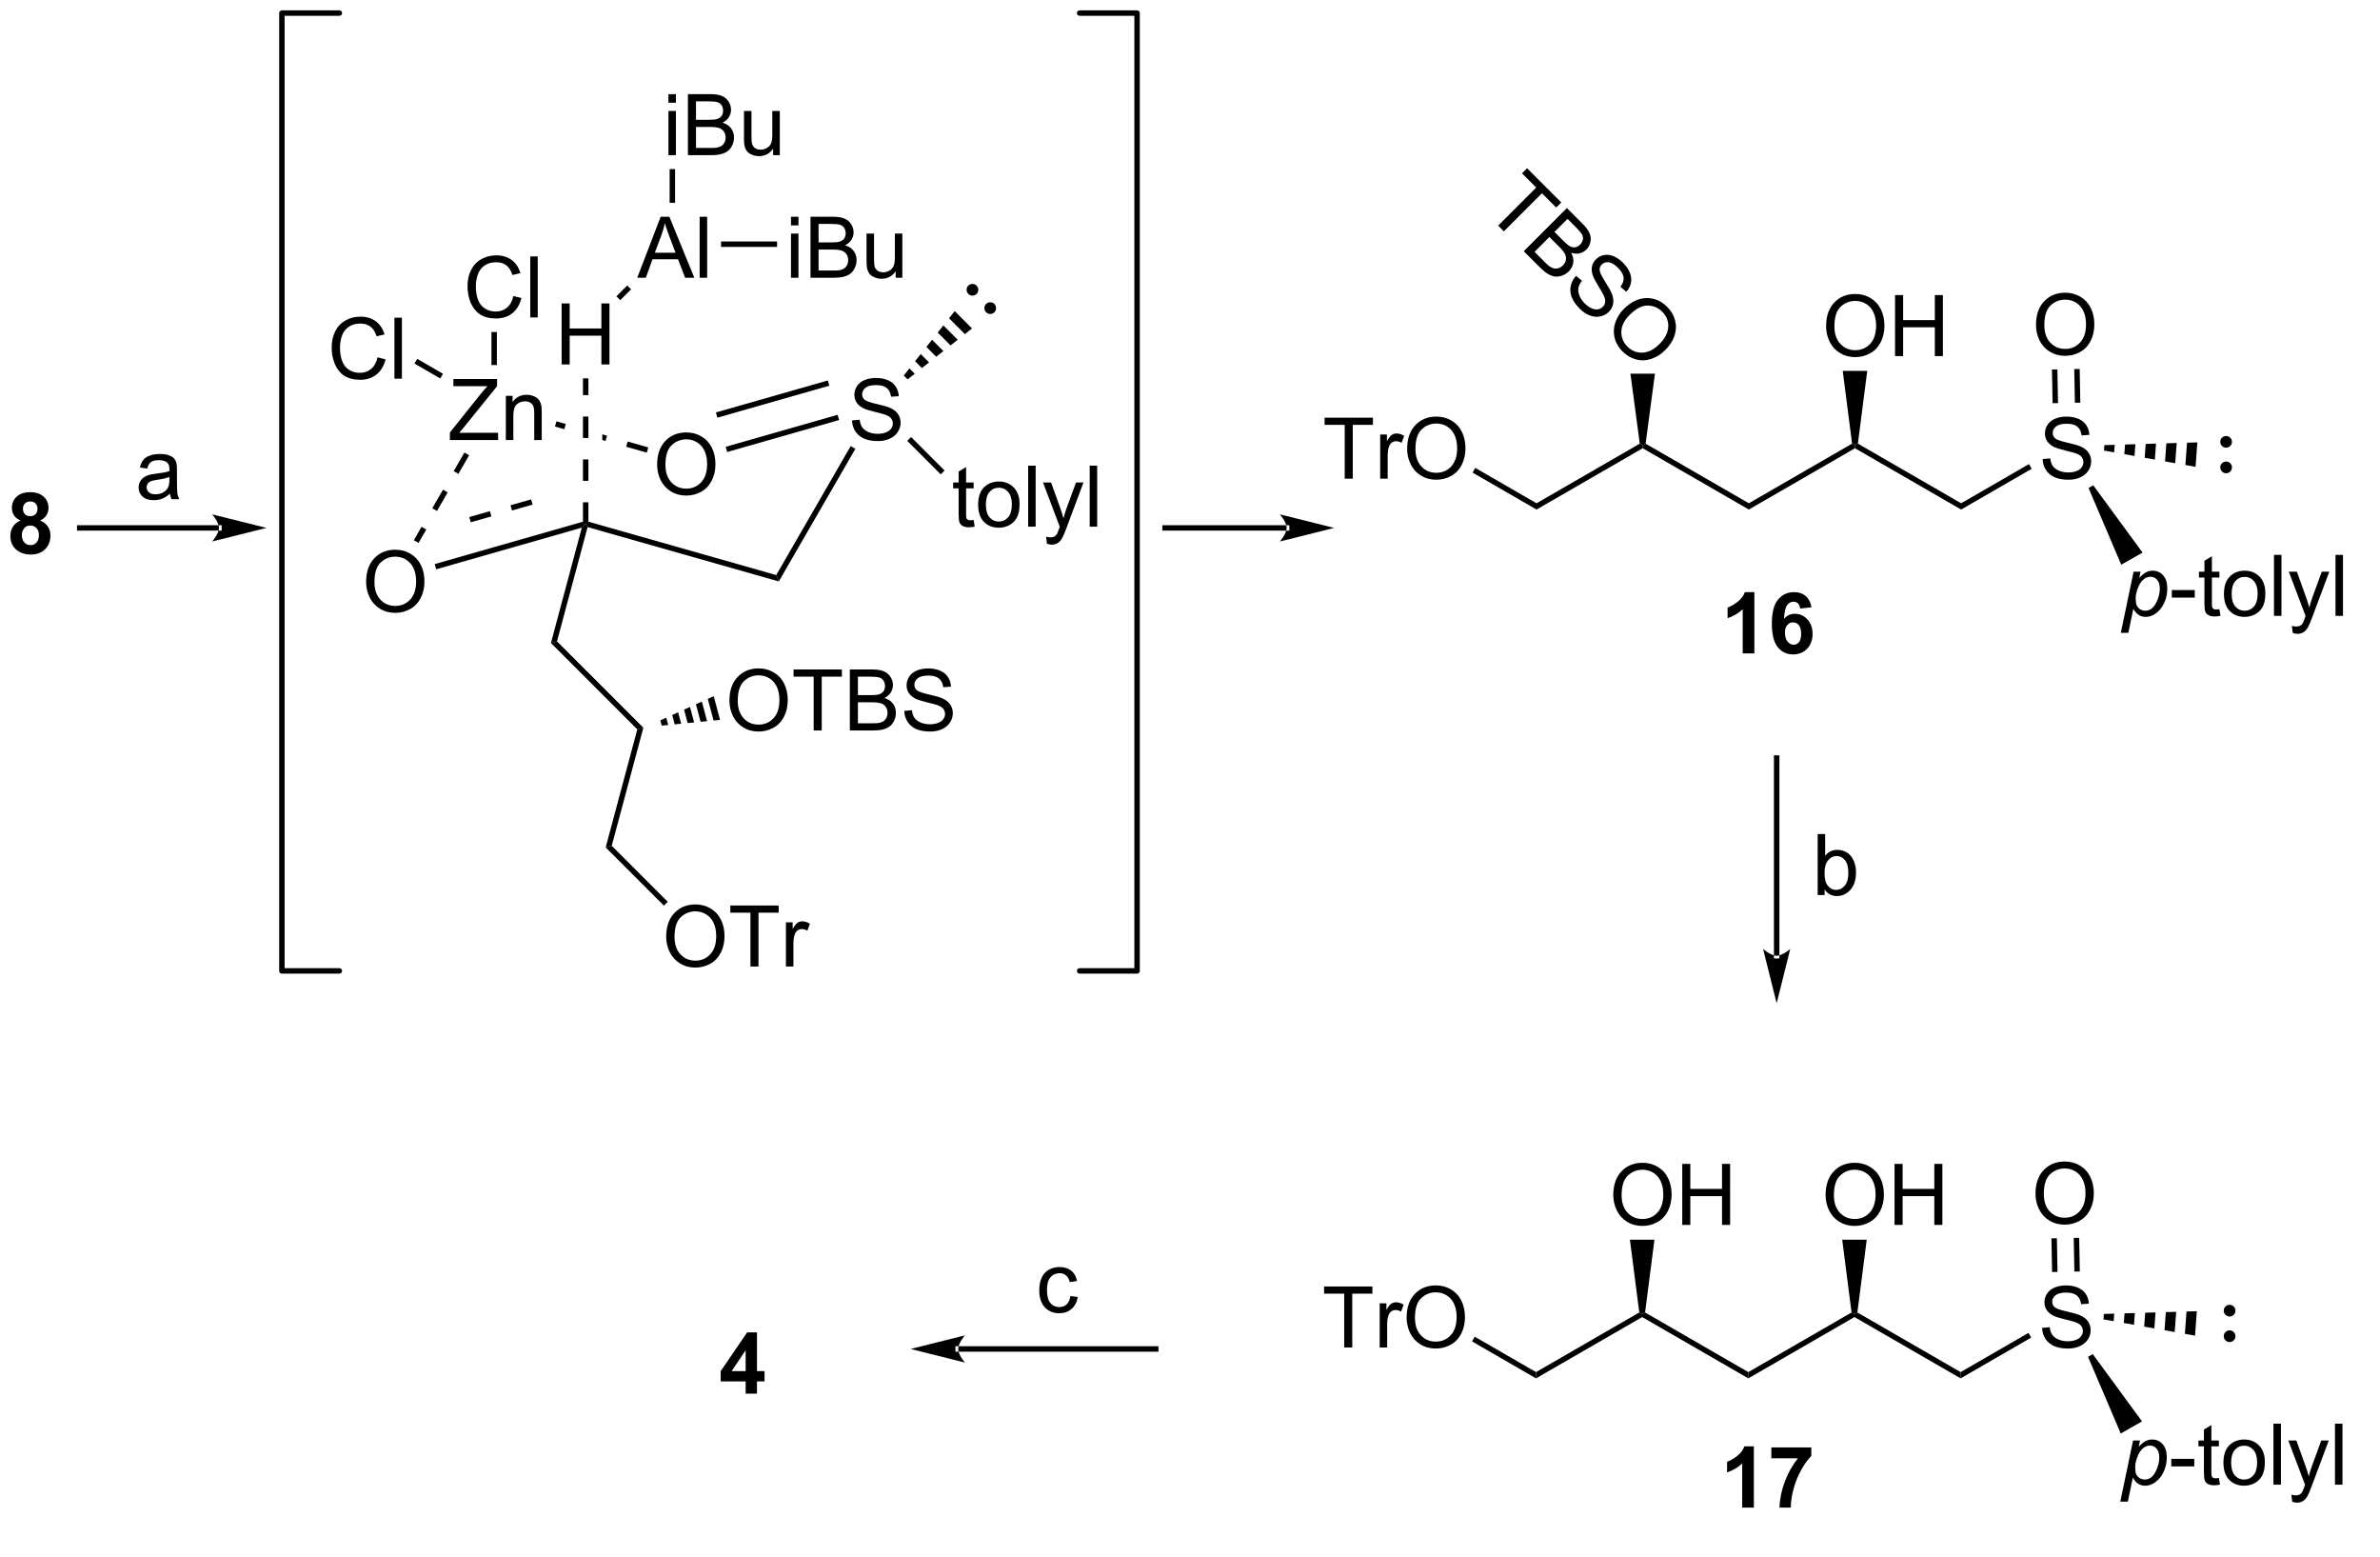 <?xml version="1.0" encoding="UTF-8"?>
<!DOCTYPE svg PUBLIC '-//W3C//DTD SVG 1.0//EN'
          'http://www.w3.org/TR/2001/REC-SVG-20010904/DTD/svg10.dtd'>
<svg stroke-dasharray="none" shape-rendering="auto" xmlns="http://www.w3.org/2000/svg" font-family="'Dialog'" text-rendering="auto" width="613" fill-opacity="1" color-interpolation="auto" color-rendering="auto" preserveAspectRatio="xMidYMid meet" font-size="12px" viewBox="0 0 613 401" fill="black" xmlns:xlink="http://www.w3.org/1999/xlink" stroke="black" image-rendering="auto" stroke-miterlimit="10" stroke-linecap="square" stroke-linejoin="miter" font-style="normal" stroke-width="1" height="401" stroke-dashoffset="0" font-weight="normal" stroke-opacity="1"
><!--Generated by the Batik Graphics2D SVG Generator--><defs id="genericDefs"
  /><g
  ><defs id="defs1"
    ><clipPath clipPathUnits="userSpaceOnUse" id="clipPath1"
      ><path d="M0.968 0.633 L230.52 0.633 L230.52 150.886 L0.968 150.886 L0.968 0.633 Z"
      /></clipPath
      ><clipPath clipPathUnits="userSpaceOnUse" id="clipPath2"
      ><path d="M-0.647 5.462 L-0.647 150.676 L222.018 150.676 L222.018 5.462 Z"
      /></clipPath
      ><clipPath clipPathUnits="userSpaceOnUse" id="clipPath3"
      ><path d="M-0.647 5.462 L-0.647 150.565 L221.551 150.565 L221.551 5.462 Z"
      /></clipPath
      ><clipPath clipPathUnits="userSpaceOnUse" id="clipPath4"
      ><path d="M19.99 124.668 L122.676 227.354 L280.13 69.9 L177.443 -32.786 Z"
      /></clipPath
      ><clipPath clipPathUnits="userSpaceOnUse" id="clipPath5"
      ><path d="M19.99 124.668 L45.887 150.565 L199.464 150.565 L221.551 128.479 L221.551 11.321 L215.076 4.846 L139.811 4.846 Z"
      /></clipPath
      ><clipPath clipPathUnits="userSpaceOnUse" id="clipPath6"
      ><path d="M-0.647 5.462 L-0.647 150.676 L222.018 150.676 L222.018 5.462 Z"
      /></clipPath
      ><clipPath clipPathUnits="userSpaceOnUse" id="clipPath7"
      ><path d="M-0.647 5.462 L-0.647 150.565 L221.551 150.565 L221.551 5.462 Z"
      /></clipPath
    ></defs
    ><g transform="matrix(2.743,0,0,2.743,1.774,-14.981)"
    ><path d="M1.281 54.323 Q0.857 54.144 0.661 53.831 Q0.469 53.516 0.469 53.141 Q0.469 52.5 0.917 52.084 Q1.365 51.664 2.188 51.664 Q3.005 51.664 3.456 52.084 Q3.906 52.5 3.906 53.141 Q3.906 53.539 3.698 53.849 Q3.492 54.159 3.117 54.323 Q3.594 54.516 3.841 54.883 Q4.091 55.25 4.091 55.73 Q4.091 56.524 3.583 57.021 Q3.078 57.516 2.24 57.516 Q1.458 57.516 0.938 57.105 Q0.326 56.62 0.326 55.776 Q0.326 55.313 0.555 54.925 Q0.786 54.534 1.281 54.323 ZM1.508 53.219 Q1.508 53.547 1.693 53.732 Q1.88 53.914 2.188 53.914 Q2.5 53.914 2.688 53.73 Q2.875 53.542 2.875 53.214 Q2.875 52.907 2.69 52.722 Q2.505 52.534 2.2 52.534 Q1.883 52.534 1.695 52.722 Q1.508 52.909 1.508 53.219 ZM1.406 55.672 Q1.406 56.125 1.638 56.38 Q1.872 56.633 2.219 56.633 Q2.56 56.633 2.781 56.388 Q3.005 56.144 3.005 55.683 Q3.005 55.282 2.779 55.037 Q2.552 54.792 2.203 54.792 Q1.802 54.792 1.604 55.071 Q1.406 55.347 1.406 55.672 Z" stroke="none" clip-path="url(#clipPath3)"
    /></g
    ><g transform="matrix(2.743,0,0,2.743,1.774,-14.981)"
    ><path d="M19.91 55.272 L19.91 55.272 L6.84 55.272 L6.585 55.272 L6.585 54.762 L6.84 54.762 L19.91 54.762 L20.166 54.762 L20.166 55.272 ZM24.375 55.017 L19.273 53.741 C19.273 53.741 19.91 54.459 19.91 55.017 C19.91 55.575 19.273 56.292 19.273 56.292 Z" stroke="none" clip-path="url(#clipPath3)"
    /></g
    ><g transform="matrix(2.743,0,0,2.743,1.774,-14.981)"
    ><path d="M15.316 51.805 Q14.925 52.138 14.563 52.276 Q14.204 52.412 13.79 52.412 Q13.105 52.412 12.738 52.078 Q12.371 51.742 12.371 51.224 Q12.371 50.92 12.509 50.667 Q12.649 50.414 12.873 50.263 Q13.097 50.11 13.379 50.032 Q13.587 49.977 14.004 49.927 Q14.855 49.826 15.259 49.685 Q15.261 49.539 15.261 49.5 Q15.261 49.071 15.063 48.896 Q14.793 48.657 14.261 48.657 Q13.767 48.657 13.53 48.831 Q13.293 49.005 13.181 49.446 L12.493 49.352 Q12.587 48.912 12.8 48.641 Q13.017 48.367 13.423 48.222 Q13.829 48.076 14.363 48.076 Q14.894 48.076 15.225 48.201 Q15.558 48.326 15.714 48.516 Q15.871 48.703 15.933 48.992 Q15.97 49.172 15.97 49.641 L15.97 50.578 Q15.97 51.56 16.014 51.821 Q16.058 52.078 16.191 52.318 L15.457 52.318 Q15.347 52.099 15.316 51.805 ZM15.259 50.235 Q14.876 50.391 14.11 50.5 Q13.675 50.563 13.496 50.641 Q13.316 50.719 13.217 50.87 Q13.121 51.021 13.121 51.203 Q13.121 51.485 13.334 51.672 Q13.548 51.86 13.957 51.86 Q14.363 51.86 14.678 51.683 Q14.996 51.505 15.144 51.196 Q15.259 50.959 15.259 50.492 L15.259 50.235 Z" stroke="none" clip-path="url(#clipPath3)"
    /></g
    ><g transform="matrix(2.743,0,0,2.743,1.774,-14.981)"
    ><path d="M143.632 53.292 L143.632 52.703 L153.326 47.107 L153.599 47.244 L153.599 47.538 Z" stroke="none" clip-path="url(#clipPath3)"
    /></g
    ><g transform="matrix(2.743,0,0,2.743,1.774,-14.981)"
    ><path d="M153.599 47.538 L153.599 47.244 L153.873 47.107 L163.566 52.703 L163.566 53.292 Z" stroke="none" clip-path="url(#clipPath3)"
    /></g
    ><g transform="matrix(2.743,0,0,2.743,1.774,-14.981)"
    ><path d="M163.566 53.292 L163.566 52.703 L173.26 47.106 L173.533 47.244 L173.533 47.538 Z" stroke="none" clip-path="url(#clipPath3)"
    /></g
    ><g transform="matrix(2.743,0,0,2.743,1.774,-14.981)"
    ><path d="M173.533 47.538 L173.533 47.244 L173.806 47.106 L183.5 52.703 L183.5 53.292 Z" stroke="none" clip-path="url(#clipPath3)"
    /></g
    ><g transform="matrix(2.743,0,0,2.743,1.774,-14.981)"
    ><path d="M125.619 50.394 L125.619 45.342 L123.731 45.342 L123.731 44.667 L128.27 44.667 L128.27 45.342 L126.376 45.342 L126.376 50.394 L125.619 50.394 ZM128.951 50.394 L128.951 46.245 L129.583 46.245 L129.583 46.873 Q129.826 46.433 130.029 46.292 Q130.234 46.151 130.482 46.151 Q130.836 46.151 131.203 46.378 L130.961 47.029 Q130.703 46.878 130.445 46.878 Q130.216 46.878 130.031 47.016 Q129.849 47.154 129.771 47.401 Q129.654 47.776 129.654 48.222 L129.654 50.394 L128.951 50.394 ZM131.482 47.605 Q131.482 46.178 132.248 45.373 Q133.013 44.566 134.224 44.566 Q135.016 44.566 135.651 44.946 Q136.289 45.323 136.623 46 Q136.958 46.678 136.958 47.537 Q136.958 48.409 136.607 49.097 Q136.255 49.784 135.609 50.138 Q134.966 50.493 134.219 50.493 Q133.412 50.493 132.774 50.102 Q132.138 49.709 131.81 49.034 Q131.482 48.357 131.482 47.605 ZM132.263 47.615 Q132.263 48.651 132.818 49.248 Q133.375 49.842 134.216 49.842 Q135.07 49.842 135.623 49.24 Q136.177 48.638 136.177 47.534 Q136.177 46.834 135.94 46.313 Q135.703 45.792 135.248 45.506 Q134.794 45.217 134.227 45.217 Q133.422 45.217 132.841 45.771 Q132.263 46.323 132.263 47.615 Z" stroke="none" clip-path="url(#clipPath3)"
    /></g
    ><g transform="matrix(2.743,0,0,2.743,1.774,-14.981)"
    ><path d="M143.632 52.703 L143.632 53.292 L137.623 49.823 L137.878 49.381 Z" stroke="none" clip-path="url(#clipPath3)"
    /></g
    ><g transform="matrix(2.743,0,0,2.743,1.774,-14.981)"
    ><path d="M170.821 36.096 Q170.821 34.669 171.587 33.864 Q172.352 33.057 173.563 33.057 Q174.355 33.057 174.99 33.437 Q175.628 33.815 175.962 34.492 Q176.298 35.169 176.298 36.028 Q176.298 36.901 175.946 37.588 Q175.594 38.276 174.948 38.63 Q174.305 38.984 173.558 38.984 Q172.751 38.984 172.113 38.593 Q171.477 38.2 171.149 37.526 Q170.821 36.848 170.821 36.096 ZM171.602 36.106 Q171.602 37.143 172.157 37.739 Q172.714 38.333 173.555 38.333 Q174.41 38.333 174.962 37.731 Q175.516 37.13 175.516 36.026 Q175.516 35.325 175.279 34.804 Q175.042 34.283 174.587 33.997 Q174.133 33.708 173.566 33.708 Q172.761 33.708 172.18 34.263 Q171.602 34.815 171.602 36.106 ZM177.296 38.885 L177.296 33.158 L178.054 33.158 L178.054 35.51 L181.031 35.51 L181.031 33.158 L181.788 33.158 L181.788 38.885 L181.031 38.885 L181.031 36.184 L178.054 36.184 L178.054 38.885 L177.296 38.885 Z" stroke="none" clip-path="url(#clipPath3)"
    /></g
    ><g transform="matrix(2.743,0,0,2.743,1.774,-14.981)"
    ><path d="M191.151 48.553 L191.867 48.49 Q191.917 48.92 192.101 49.196 Q192.289 49.472 192.679 49.641 Q193.07 49.81 193.557 49.81 Q193.992 49.81 194.323 49.683 Q194.656 49.553 194.818 49.328 Q194.979 49.105 194.979 48.839 Q194.979 48.568 194.823 48.368 Q194.667 48.167 194.307 48.029 Q194.078 47.941 193.289 47.75 Q192.5 47.56 192.182 47.394 Q191.773 47.178 191.57 46.86 Q191.37 46.542 191.37 46.146 Q191.37 45.714 191.614 45.336 Q191.862 44.959 192.333 44.763 Q192.807 44.568 193.385 44.568 Q194.023 44.568 194.508 44.774 Q194.995 44.98 195.255 45.378 Q195.518 45.776 195.539 46.279 L194.812 46.334 Q194.752 45.792 194.414 45.516 Q194.078 45.237 193.417 45.237 Q192.729 45.237 192.414 45.49 Q192.101 45.74 192.101 46.097 Q192.101 46.404 192.323 46.605 Q192.542 46.803 193.466 47.013 Q194.391 47.222 194.734 47.378 Q195.234 47.607 195.471 47.961 Q195.711 48.316 195.711 48.776 Q195.711 49.232 195.448 49.638 Q195.187 50.042 194.695 50.269 Q194.206 50.493 193.594 50.493 Q192.815 50.493 192.289 50.266 Q191.766 50.037 191.466 49.584 Q191.167 49.128 191.151 48.553 Z" stroke="none" clip-path="url(#clipPath3)"
    /></g
    ><g transform="matrix(2.743,0,0,2.743,1.774,-14.981)"
    ><path d="M183.5 53.292 L183.5 52.703 L189.872 49.025 L190.127 49.466 Z" stroke="none" clip-path="url(#clipPath3)"
    /></g
    ><g transform="matrix(2.743,0,0,2.743,1.774,-14.981)"
    ><path d="M190.531 35.976 Q190.531 34.549 191.297 33.744 Q192.063 32.937 193.274 32.937 Q194.065 32.937 194.701 33.317 Q195.339 33.695 195.672 34.372 Q196.008 35.049 196.008 35.908 Q196.008 36.781 195.656 37.468 Q195.305 38.156 194.659 38.51 Q194.016 38.864 193.268 38.864 Q192.461 38.864 191.823 38.473 Q191.188 38.08 190.859 37.406 Q190.531 36.728 190.531 35.976 ZM191.313 35.986 Q191.313 37.023 191.867 37.619 Q192.424 38.213 193.266 38.213 Q194.12 38.213 194.672 37.611 Q195.227 37.01 195.227 35.906 Q195.227 35.205 194.99 34.684 Q194.753 34.163 194.297 33.877 Q193.844 33.588 193.276 33.588 Q192.471 33.588 191.891 34.143 Q191.313 34.695 191.313 35.986 Z" stroke="none" clip-path="url(#clipPath3)"
    /></g
    ><g transform="matrix(2.743,0,0,2.743,1.774,-14.981)"
    ><path d="M194.692 43.259 L194.631 40.097 L194.121 40.107 L194.182 43.269 ZM192.599 43.299 L192.538 40.137 L192.028 40.147 L192.089 43.309 Z" stroke="none" clip-path="url(#clipPath3)"
    /></g
    ><g transform="matrix(2.743,0,0,2.743,1.774,-14.981)"
    ><path d="M196.951 47.244 L197.921 47.216 L197.869 47.923 L196.914 47.753 ZM198.891 47.187 L199.861 47.159 L199.78 48.263 L198.825 48.093 ZM200.831 47.13 L201.801 47.102 L201.691 48.603 L200.735 48.433 ZM202.771 47.074 L203.741 47.045 L203.601 48.944 L202.646 48.773 ZM204.711 47.017 L205.681 46.988 L205.512 49.284 L204.557 49.114 Z" stroke="none" clip-path="url(#clipPath3)"
    /></g
    ><g transform="matrix(2.743,0,0,2.743,1.774,-14.981)"
    ><path d="M208.382 47.237 C208.216 47.237 208.082 47.103 208.082 46.937 C208.082 46.772 208.216 46.638 208.382 46.638 C208.547 46.638 208.681 46.772 208.681 46.937 C208.681 47.103 208.547 47.237 208.382 47.237" stroke="none" clip-path="url(#clipPath3)"
    /></g
    ><g stroke-width="0.51" transform="matrix(2.743,0,0,2.743,1.774,-14.981)" stroke-linejoin="round" stroke-linecap="round"
    ><path fill="none" d="M208.382 47.237 C208.216 47.237 208.082 47.103 208.082 46.937 C208.082 46.772 208.216 46.638 208.382 46.638 C208.547 46.638 208.681 46.772 208.681 46.937 C208.681 47.103 208.547 47.237 208.382 47.237" clip-path="url(#clipPath3)"
    /></g
    ><g transform="matrix(2.743,0,0,2.743,1.774,-14.981)"
    ><path d="M208.382 49.635 C208.216 49.635 208.082 49.5 208.082 49.335 C208.082 49.169 208.216 49.035 208.382 49.035 C208.547 49.035 208.681 49.169 208.681 49.335 C208.681 49.5 208.547 49.635 208.382 49.635" stroke="none" clip-path="url(#clipPath3)"
    /></g
    ><g stroke-width="0.51" transform="matrix(2.743,0,0,2.743,1.774,-14.981)" stroke-linejoin="round" stroke-linecap="round"
    ><path fill="none" d="M208.382 49.635 C208.216 49.635 208.082 49.5 208.082 49.335 C208.082 49.169 208.216 49.035 208.382 49.035 C208.547 49.035 208.681 49.169 208.681 49.335 C208.681 49.5 208.547 49.635 208.382 49.635" clip-path="url(#clipPath3)"
    /></g
    ><g transform="matrix(2.743,0,0,2.743,1.774,-14.981)"
    ><path d="M198.493 64.865 L199.694 59.126 L200.347 59.126 L200.225 59.704 Q200.589 59.324 200.876 59.178 Q201.162 59.032 201.483 59.032 Q202.077 59.032 202.467 59.464 Q202.858 59.894 202.858 60.699 Q202.858 61.347 202.642 61.881 Q202.428 62.415 202.116 62.74 Q201.803 63.063 201.483 63.217 Q201.162 63.368 200.827 63.368 Q200.082 63.368 199.67 62.61 L199.202 64.865 L198.493 64.865 ZM199.894 61.579 Q199.894 62.042 199.959 62.222 Q200.058 62.477 200.28 62.634 Q200.504 62.79 200.795 62.79 Q201.405 62.79 201.78 62.105 Q202.155 61.417 202.155 60.704 Q202.155 60.175 201.902 59.889 Q201.652 59.602 201.277 59.602 Q201.006 59.602 200.774 59.746 Q200.545 59.886 200.347 60.17 Q200.152 60.454 200.022 60.865 Q199.894 61.274 199.894 61.579 Z" stroke="none" clip-path="url(#clipPath3)"
    /></g
    ><g transform="matrix(2.743,0,0,2.743,1.774,-14.981)"
    ><path d="M203.281 61.556 L203.281 60.847 L205.44 60.847 L205.44 61.556 L203.281 61.556 ZM207.752 62.644 L207.854 63.266 Q207.557 63.329 207.323 63.329 Q206.94 63.329 206.729 63.209 Q206.518 63.087 206.432 62.889 Q206.346 62.691 206.346 62.058 L206.346 59.673 L205.83 59.673 L205.83 59.126 L206.346 59.126 L206.346 58.097 L207.047 57.675 L207.047 59.126 L207.752 59.126 L207.752 59.673 L207.047 59.673 L207.047 62.097 Q207.047 62.399 207.083 62.485 Q207.119 62.571 207.203 62.623 Q207.289 62.673 207.445 62.673 Q207.562 62.673 207.752 62.644 ZM208.178 61.199 Q208.178 60.048 208.819 59.493 Q209.355 59.032 210.123 59.032 Q210.98 59.032 211.522 59.592 Q212.066 60.152 212.066 61.141 Q212.066 61.941 211.824 62.402 Q211.584 62.86 211.126 63.115 Q210.668 63.368 210.123 63.368 Q209.254 63.368 208.714 62.811 Q208.178 62.251 208.178 61.199 ZM208.902 61.199 Q208.902 61.996 209.248 62.394 Q209.597 62.79 210.123 62.79 Q210.647 62.79 210.993 62.391 Q211.342 61.993 211.342 61.175 Q211.342 60.407 210.993 60.011 Q210.644 59.613 210.123 59.613 Q209.597 59.613 209.248 60.009 Q208.902 60.402 208.902 61.199 ZM212.875 63.274 L212.875 57.548 L213.578 57.548 L213.578 63.274 L212.875 63.274 ZM214.636 64.873 L214.558 64.212 Q214.787 64.274 214.959 64.274 Q215.194 64.274 215.334 64.196 Q215.475 64.118 215.566 63.977 Q215.631 63.873 215.78 63.454 Q215.8 63.397 215.842 63.282 L214.269 59.126 L215.027 59.126 L215.889 61.527 Q216.058 61.985 216.191 62.488 Q216.311 62.003 216.48 61.542 L217.365 59.126 L218.069 59.126 L216.49 63.344 Q216.238 64.029 216.097 64.287 Q215.91 64.634 215.668 64.795 Q215.425 64.959 215.089 64.959 Q214.886 64.959 214.636 64.873 ZM218.652 63.274 L218.652 57.548 L219.355 57.548 L219.355 63.274 L218.652 63.274 Z" stroke="none" clip-path="url(#clipPath3)"
    /></g
    ><g transform="matrix(2.743,0,0,2.743,1.774,-14.981)"
    ><path d="M195.465 51.268 L195.908 51.016 L200.535 57.331 L198.535 58.469 Z" stroke="none" clip-path="url(#clipPath3)"
    /></g
    ><g transform="matrix(1.94,1.94,-1.94,1.94,203.02,-280.559)"
    ><path d="M134.409 40.154 L134.409 35.102 L132.521 35.102 L132.521 34.428 L137.06 34.428 L137.06 35.102 L135.167 35.102 L135.167 40.154 L134.409 40.154 ZM137.806 40.154 L137.806 34.428 L139.955 34.428 Q140.611 34.428 141.007 34.602 Q141.405 34.774 141.629 35.136 Q141.853 35.498 141.853 35.891 Q141.853 36.258 141.653 36.584 Q141.455 36.907 141.054 37.107 Q141.572 37.258 141.85 37.626 Q142.132 37.993 142.132 38.493 Q142.132 38.897 141.96 39.243 Q141.791 39.587 141.541 39.774 Q141.291 39.962 140.913 40.058 Q140.538 40.154 139.991 40.154 L137.806 40.154 ZM138.564 36.834 L139.804 36.834 Q140.306 36.834 140.525 36.766 Q140.814 36.68 140.96 36.482 Q141.108 36.282 141.108 35.982 Q141.108 35.696 140.97 35.48 Q140.835 35.264 140.58 35.183 Q140.327 35.102 139.71 35.102 L138.564 35.102 L138.564 36.834 ZM138.564 39.477 L139.991 39.477 Q140.358 39.477 140.507 39.451 Q140.767 39.404 140.942 39.295 Q141.119 39.186 141.231 38.977 Q141.345 38.766 141.345 38.493 Q141.345 38.172 141.181 37.938 Q141.017 37.701 140.725 37.605 Q140.436 37.508 139.889 37.508 L138.564 37.508 L138.564 39.477 ZM142.916 38.313 L143.632 38.251 Q143.681 38.68 143.866 38.956 Q144.054 39.232 144.444 39.402 Q144.835 39.571 145.322 39.571 Q145.757 39.571 146.087 39.443 Q146.421 39.313 146.582 39.089 Q146.744 38.865 146.744 38.6 Q146.744 38.329 146.587 38.128 Q146.431 37.928 146.072 37.79 Q145.843 37.701 145.054 37.511 Q144.264 37.321 143.947 37.154 Q143.538 36.938 143.335 36.62 Q143.134 36.303 143.134 35.907 Q143.134 35.475 143.379 35.097 Q143.626 34.719 144.098 34.524 Q144.572 34.329 145.15 34.329 Q145.788 34.329 146.272 34.535 Q146.759 34.74 147.02 35.139 Q147.283 35.537 147.304 36.04 L146.577 36.094 Q146.517 35.553 146.179 35.277 Q145.843 34.998 145.181 34.998 Q144.494 34.998 144.179 35.251 Q143.866 35.501 143.866 35.857 Q143.866 36.165 144.087 36.365 Q144.306 36.563 145.231 36.774 Q146.155 36.982 146.499 37.139 Q146.999 37.368 147.236 37.722 Q147.475 38.076 147.475 38.537 Q147.475 38.993 147.212 39.399 Q146.952 39.803 146.46 40.029 Q145.97 40.253 145.358 40.253 Q144.58 40.253 144.054 40.027 Q143.53 39.797 143.231 39.344 Q142.931 38.889 142.916 38.313 ZM148.28 37.365 Q148.28 35.938 149.046 35.133 Q149.811 34.326 151.022 34.326 Q151.814 34.326 152.449 34.706 Q153.087 35.084 153.421 35.761 Q153.757 36.438 153.757 37.297 Q153.757 38.17 153.405 38.857 Q153.054 39.545 152.408 39.899 Q151.764 40.253 151.017 40.253 Q150.21 40.253 149.572 39.863 Q148.936 39.469 148.608 38.795 Q148.28 38.118 148.28 37.365 ZM149.061 37.376 Q149.061 38.412 149.616 39.008 Q150.173 39.602 151.014 39.602 Q151.869 39.602 152.421 39.001 Q152.975 38.399 152.975 37.295 Q152.975 36.594 152.738 36.074 Q152.501 35.553 152.046 35.266 Q151.593 34.977 151.025 34.977 Q150.22 34.977 149.639 35.532 Q149.061 36.084 149.061 37.376 Z" stroke="none" clip-path="url(#clipPath5)"
    /></g
    ><g transform="matrix(2.743,0,0,2.743,1.774,-14.981)"
    ><path d="M153.873 47.107 L153.599 47.244 L153.326 47.107 L152.448 40.541 L154.75 40.541 Z" stroke="none" clip-path="url(#clipPath7)"
    /></g
    ><g transform="matrix(2.743,0,0,2.743,1.774,-14.981)"
    ><path d="M173.806 47.106 L173.533 47.244 L173.26 47.106 L172.382 40.278 L174.684 40.278 Z" stroke="none" clip-path="url(#clipPath7)"
    /></g
    ><g transform="matrix(2.743,0,0,2.743,1.774,-14.981)"
    ><path d="M164.086 66.793 L162.99 66.793 L162.99 62.655 Q162.388 63.217 161.571 63.488 L161.571 62.49 Q162 62.35 162.503 61.959 Q163.008 61.566 163.196 61.043 L164.086 61.043 L164.086 66.793 ZM169.447 62.467 L168.384 62.584 Q168.345 62.256 168.181 62.1 Q168.017 61.944 167.754 61.944 Q167.408 61.944 167.166 62.256 Q166.926 62.569 166.864 63.558 Q167.275 63.074 167.884 63.074 Q168.572 63.074 169.061 63.597 Q169.551 64.121 169.551 64.949 Q169.551 65.826 169.036 66.36 Q168.52 66.892 167.713 66.892 Q166.845 66.892 166.286 66.217 Q165.728 65.543 165.728 64.006 Q165.728 62.433 166.309 61.738 Q166.892 61.043 167.822 61.043 Q168.473 61.043 168.9 61.407 Q169.33 61.772 169.447 62.467 ZM166.957 64.863 Q166.957 65.397 167.202 65.688 Q167.45 65.98 167.767 65.98 Q168.072 65.98 168.275 65.743 Q168.478 65.504 168.478 64.959 Q168.478 64.402 168.259 64.142 Q168.041 63.881 167.713 63.881 Q167.395 63.881 167.176 64.131 Q166.957 64.379 166.957 64.863 Z" stroke="none" clip-path="url(#clipPath7)"
    /></g
    ><g transform="matrix(2.743,0,0,2.743,1.774,-14.981)"
    ><path d="M165.923 95.175 L165.923 95.175 L165.923 76.622 L165.923 76.367 L166.434 76.367 L166.434 76.622 L166.434 95.175 L166.434 95.43 L165.923 95.43 ZM166.179 99.639 L167.454 94.537 C167.454 94.537 166.737 95.175 166.179 95.175 C165.62 95.175 164.903 94.537 164.903 94.537 Z" stroke="none" clip-path="url(#clipPath7)"
    /></g
    ><g transform="matrix(2.743,0,0,2.743,1.774,-14.981)"
    ><path d="M170.683 89.478 L170.029 89.478 L170.029 83.752 L170.733 83.752 L170.733 85.793 Q171.178 85.236 171.871 85.236 Q172.253 85.236 172.595 85.39 Q172.936 85.543 173.157 85.825 Q173.378 86.103 173.503 86.499 Q173.628 86.892 173.628 87.34 Q173.628 88.408 173.1 88.991 Q172.574 89.572 171.834 89.572 Q171.1 89.572 170.683 88.958 L170.683 89.478 ZM170.675 87.372 Q170.675 88.119 170.878 88.45 Q171.209 88.994 171.777 88.994 Q172.238 88.994 172.574 88.593 Q172.91 88.192 172.91 87.4 Q172.91 86.588 172.587 86.202 Q172.264 85.814 171.808 85.814 Q171.347 85.814 171.011 86.215 Q170.675 86.614 170.675 87.372 Z" stroke="none" clip-path="url(#clipPath7)"
    /></g
    ><g transform="matrix(2.743,0,0,2.743,1.774,-14.981)"
    ><path d="M143.584 134.848 L143.584 134.259 L153.278 128.662 L153.551 128.799 L153.551 129.094 Z" stroke="none" clip-path="url(#clipPath7)"
    /></g
    ><g transform="matrix(2.743,0,0,2.743,1.774,-14.981)"
    ><path d="M153.551 129.094 L153.551 128.799 L153.824 128.662 L163.518 134.259 L163.518 134.848 Z" stroke="none" clip-path="url(#clipPath7)"
    /></g
    ><g transform="matrix(2.743,0,0,2.743,1.774,-14.981)"
    ><path d="M163.518 134.848 L163.518 134.259 L173.212 128.662 L173.485 128.799 L173.485 129.094 Z" stroke="none" clip-path="url(#clipPath7)"
    /></g
    ><g transform="matrix(2.743,0,0,2.743,1.774,-14.981)"
    ><path d="M173.485 129.094 L173.485 128.799 L173.757 128.662 L183.452 134.259 L183.452 134.848 Z" stroke="none" clip-path="url(#clipPath7)"
    /></g
    ><g transform="matrix(2.743,0,0,2.743,1.774,-14.981)"
    ><path d="M125.57 131.949 L125.57 126.897 L123.682 126.897 L123.682 126.222 L128.221 126.222 L128.221 126.897 L126.328 126.897 L126.328 131.949 L125.57 131.949 ZM128.903 131.949 L128.903 127.801 L129.535 127.801 L129.535 128.428 Q129.778 127.988 129.981 127.847 Q130.186 127.707 130.434 127.707 Q130.788 127.707 131.155 127.933 L130.913 128.584 Q130.655 128.434 130.397 128.434 Q130.168 128.434 129.983 128.571 Q129.801 128.709 129.723 128.957 Q129.606 129.332 129.606 129.777 L129.606 131.949 L128.903 131.949 ZM131.434 129.16 Q131.434 127.733 132.199 126.928 Q132.965 126.121 134.176 126.121 Q134.968 126.121 135.603 126.501 Q136.241 126.879 136.574 127.556 Q136.91 128.233 136.91 129.092 Q136.91 129.965 136.559 130.652 Q136.207 131.34 135.561 131.694 Q134.918 132.048 134.171 132.048 Q133.363 132.048 132.725 131.657 Q132.09 131.264 131.762 130.59 Q131.434 129.913 131.434 129.16 ZM132.215 129.171 Q132.215 130.207 132.77 130.803 Q133.327 131.397 134.168 131.397 Q135.022 131.397 135.574 130.796 Q136.129 130.194 136.129 129.09 Q136.129 128.389 135.892 127.868 Q135.655 127.347 135.199 127.061 Q134.746 126.772 134.179 126.772 Q133.374 126.772 132.793 127.327 Q132.215 127.879 132.215 129.171 Z" stroke="none" clip-path="url(#clipPath7)"
    /></g
    ><g transform="matrix(2.743,0,0,2.743,1.774,-14.981)"
    ><path d="M143.584 134.259 L143.584 134.848 L137.575 131.379 L137.83 130.937 Z" stroke="none" clip-path="url(#clipPath7)"
    /></g
    ><g transform="matrix(2.743,0,0,2.743,1.774,-14.981)"
    ><path d="M170.773 117.651 Q170.773 116.224 171.538 115.42 Q172.304 114.612 173.515 114.612 Q174.307 114.612 174.942 114.993 Q175.58 115.37 175.913 116.047 Q176.249 116.724 176.249 117.584 Q176.249 118.456 175.898 119.144 Q175.546 119.831 174.9 120.185 Q174.257 120.54 173.51 120.54 Q172.702 120.54 172.064 120.149 Q171.429 119.756 171.101 119.081 Q170.773 118.404 170.773 117.651 ZM171.554 117.662 Q171.554 118.698 172.109 119.295 Q172.666 119.888 173.507 119.888 Q174.361 119.888 174.913 119.287 Q175.468 118.685 175.468 117.581 Q175.468 116.881 175.231 116.36 Q174.994 115.839 174.538 115.552 Q174.085 115.263 173.518 115.263 Q172.713 115.263 172.132 115.818 Q171.554 116.37 171.554 117.662 ZM177.248 120.441 L177.248 114.714 L178.006 114.714 L178.006 117.066 L180.982 117.066 L180.982 114.714 L181.74 114.714 L181.74 120.441 L180.982 120.441 L180.982 117.74 L178.006 117.74 L178.006 120.441 L177.248 120.441 Z" stroke="none" clip-path="url(#clipPath7)"
    /></g
    ><g transform="matrix(2.743,0,0,2.743,1.774,-14.981)"
    ><path d="M173.757 128.662 L173.485 128.799 L173.212 128.662 L172.334 121.833 L174.636 121.833 Z" stroke="none" clip-path="url(#clipPath7)"
    /></g
    ><g transform="matrix(2.743,0,0,2.743,1.774,-14.981)"
    ><path d="M191.103 130.108 L191.819 130.046 Q191.868 130.475 192.053 130.751 Q192.241 131.027 192.631 131.196 Q193.022 131.366 193.509 131.366 Q193.944 131.366 194.275 131.238 Q194.608 131.108 194.769 130.884 Q194.931 130.66 194.931 130.394 Q194.931 130.124 194.775 129.923 Q194.618 129.722 194.259 129.584 Q194.03 129.496 193.241 129.306 Q192.452 129.116 192.134 128.949 Q191.725 128.733 191.522 128.415 Q191.321 128.097 191.321 127.702 Q191.321 127.269 191.566 126.892 Q191.814 126.514 192.285 126.319 Q192.759 126.124 193.337 126.124 Q193.975 126.124 194.459 126.329 Q194.946 126.535 195.207 126.933 Q195.47 127.332 195.491 127.835 L194.764 127.889 Q194.704 127.347 194.366 127.072 Q194.03 126.793 193.368 126.793 Q192.681 126.793 192.366 127.045 Q192.053 127.295 192.053 127.652 Q192.053 127.96 192.275 128.16 Q192.493 128.358 193.418 128.569 Q194.342 128.777 194.686 128.934 Q195.186 129.163 195.423 129.517 Q195.663 129.871 195.663 130.332 Q195.663 130.788 195.4 131.194 Q195.139 131.597 194.647 131.824 Q194.157 132.048 193.545 132.048 Q192.767 132.048 192.241 131.821 Q191.717 131.592 191.418 131.139 Q191.118 130.684 191.103 130.108 Z" stroke="none" clip-path="url(#clipPath7)"
    /></g
    ><g transform="matrix(2.743,0,0,2.743,1.774,-14.981)"
    ><path d="M183.452 134.848 L183.452 134.259 L189.823 130.58 L190.078 131.022 Z" stroke="none" clip-path="url(#clipPath7)"
    /></g
    ><g transform="matrix(2.743,0,0,2.743,1.774,-14.981)"
    ><path d="M190.483 117.531 Q190.483 116.105 191.249 115.3 Q192.014 114.493 193.225 114.493 Q194.017 114.493 194.652 114.873 Q195.29 115.25 195.624 115.927 Q195.96 116.605 195.96 117.464 Q195.96 118.336 195.608 119.024 Q195.256 119.711 194.611 120.065 Q193.968 120.42 193.22 120.42 Q192.413 120.42 191.775 120.029 Q191.139 119.636 190.811 118.961 Q190.483 118.284 190.483 117.531 ZM191.264 117.542 Q191.264 118.578 191.819 119.175 Q192.376 119.769 193.218 119.769 Q194.072 119.769 194.624 119.167 Q195.178 118.565 195.178 117.461 Q195.178 116.761 194.941 116.24 Q194.704 115.719 194.249 115.433 Q193.796 115.144 193.228 115.144 Q192.423 115.144 191.843 115.698 Q191.264 116.25 191.264 117.542 Z" stroke="none" clip-path="url(#clipPath7)"
    /></g
    ><g transform="matrix(2.743,0,0,2.743,1.774,-14.981)"
    ><path d="M194.644 124.814 L194.583 121.653 L194.073 121.662 L194.134 124.824 ZM192.551 124.855 L192.49 121.693 L191.98 121.703 L192.041 124.864 Z" stroke="none" clip-path="url(#clipPath7)"
    /></g
    ><g transform="matrix(2.743,0,0,2.743,1.774,-14.981)"
    ><path d="M196.903 128.8 L197.873 128.771 L197.821 129.479 L196.866 129.309 ZM198.843 128.743 L199.813 128.714 L199.732 129.819 L198.776 129.649 ZM200.783 128.686 L201.753 128.658 L201.643 130.159 L200.687 129.989 ZM202.723 128.629 L203.693 128.601 L203.553 130.499 L202.598 130.329 ZM204.663 128.572 L205.633 128.544 L205.464 130.839 L204.509 130.669 Z" stroke="none" clip-path="url(#clipPath7)"
    /></g
    ><g transform="matrix(2.743,0,0,2.743,1.774,-14.981)"
    ><path d="M208.708 128.792 C208.543 128.792 208.409 128.658 208.409 128.493 C208.409 128.327 208.543 128.193 208.708 128.193 C208.874 128.193 209.008 128.327 209.008 128.493 C209.008 128.658 208.874 128.792 208.708 128.792" stroke="none" clip-path="url(#clipPath7)"
    /></g
    ><g stroke-width="0.51" transform="matrix(2.743,0,0,2.743,1.774,-14.981)" stroke-linejoin="round" stroke-linecap="round"
    ><path fill="none" d="M208.708 128.792 C208.543 128.792 208.409 128.658 208.409 128.493 C208.409 128.327 208.543 128.193 208.708 128.193 C208.874 128.193 209.008 128.327 209.008 128.493 C209.008 128.658 208.874 128.792 208.708 128.792" clip-path="url(#clipPath7)"
    /></g
    ><g transform="matrix(2.743,0,0,2.743,1.774,-14.981)"
    ><path d="M208.708 131.19 C208.543 131.19 208.409 131.056 208.409 130.89 C208.409 130.725 208.543 130.591 208.708 130.591 C208.874 130.591 209.008 130.725 209.008 130.89 C209.008 131.056 208.874 131.19 208.708 131.19" stroke="none" clip-path="url(#clipPath7)"
    /></g
    ><g stroke-width="0.51" transform="matrix(2.743,0,0,2.743,1.774,-14.981)" stroke-linejoin="round" stroke-linecap="round"
    ><path fill="none" d="M208.708 131.19 C208.543 131.19 208.409 131.056 208.409 130.89 C208.409 130.725 208.543 130.591 208.708 130.591 C208.874 130.591 209.008 130.725 209.008 130.89 C209.008 131.056 208.874 131.19 208.708 131.19" clip-path="url(#clipPath7)"
    /></g
    ><g transform="matrix(2.743,0,0,2.743,1.774,-14.981)"
    ><path d="M198.445 146.421 L199.645 140.681 L200.299 140.681 L200.177 141.26 Q200.541 140.879 200.828 140.733 Q201.114 140.588 201.435 140.588 Q202.028 140.588 202.419 141.02 Q202.81 141.45 202.81 142.254 Q202.81 142.903 202.593 143.437 Q202.38 143.97 202.067 144.296 Q201.755 144.619 201.435 144.773 Q201.114 144.924 200.778 144.924 Q200.034 144.924 199.622 144.166 L199.153 146.421 L198.445 146.421 ZM199.846 143.135 Q199.846 143.598 199.911 143.778 Q200.01 144.033 200.231 144.189 Q200.455 144.345 200.747 144.345 Q201.356 144.345 201.731 143.661 Q202.106 142.973 202.106 142.26 Q202.106 141.731 201.854 141.444 Q201.604 141.158 201.229 141.158 Q200.958 141.158 200.726 141.301 Q200.497 141.442 200.299 141.726 Q200.104 142.01 199.974 142.421 Q199.846 142.83 199.846 143.135 Z" stroke="none" clip-path="url(#clipPath7)"
    /></g
    ><g transform="matrix(2.743,0,0,2.743,1.774,-14.981)"
    ><path d="M203.233 143.111 L203.233 142.403 L205.392 142.403 L205.392 143.111 L203.233 143.111 ZM207.704 144.2 L207.806 144.822 Q207.509 144.885 207.274 144.885 Q206.892 144.885 206.681 144.765 Q206.47 144.642 206.384 144.444 Q206.298 144.246 206.298 143.614 L206.298 141.228 L205.782 141.228 L205.782 140.681 L206.298 140.681 L206.298 139.653 L206.998 139.231 L206.998 140.681 L207.704 140.681 L207.704 141.228 L206.998 141.228 L206.998 143.653 Q206.998 143.955 207.035 144.041 Q207.071 144.127 207.155 144.179 Q207.24 144.228 207.397 144.228 Q207.514 144.228 207.704 144.2 ZM208.13 142.754 Q208.13 141.603 208.77 141.049 Q209.307 140.588 210.075 140.588 Q210.932 140.588 211.474 141.148 Q212.018 141.707 212.018 142.697 Q212.018 143.496 211.776 143.957 Q211.536 144.416 211.078 144.671 Q210.619 144.924 210.075 144.924 Q209.205 144.924 208.666 144.366 Q208.13 143.806 208.13 142.754 ZM208.854 142.754 Q208.854 143.551 209.2 143.95 Q209.549 144.345 210.075 144.345 Q210.599 144.345 210.945 143.947 Q211.294 143.549 211.294 142.731 Q211.294 141.963 210.945 141.567 Q210.596 141.168 210.075 141.168 Q209.549 141.168 209.2 141.564 Q208.854 141.957 208.854 142.754 ZM212.826 144.83 L212.826 139.103 L213.53 139.103 L213.53 144.83 L212.826 144.83 ZM214.588 146.429 L214.51 145.767 Q214.739 145.83 214.911 145.83 Q215.145 145.83 215.286 145.752 Q215.427 145.674 215.518 145.533 Q215.583 145.429 215.731 145.01 Q215.752 144.952 215.794 144.838 L214.221 140.681 L214.979 140.681 L215.841 143.082 Q216.01 143.541 216.143 144.043 Q216.263 143.559 216.432 143.098 L217.317 140.681 L218.02 140.681 L216.442 144.9 Q216.19 145.585 216.049 145.843 Q215.862 146.189 215.619 146.351 Q215.377 146.515 215.041 146.515 Q214.838 146.515 214.588 146.429 ZM218.604 144.83 L218.604 139.103 L219.307 139.103 L219.307 144.83 L218.604 144.83 Z" stroke="none" clip-path="url(#clipPath7)"
    /></g
    ><g transform="matrix(2.743,0,0,2.743,1.774,-14.981)"
    ><path d="M195.417 132.824 L195.86 132.571 L200.487 138.886 L198.487 140.025 Z" stroke="none" clip-path="url(#clipPath7)"
    /></g
    ><g transform="matrix(2.743,0,0,2.743,1.774,-14.981)"
    ><path d="M150.839 117.651 Q150.839 116.224 151.605 115.42 Q152.37 114.612 153.581 114.612 Q154.373 114.612 155.008 114.993 Q155.646 115.37 155.98 116.047 Q156.316 116.724 156.316 117.584 Q156.316 118.456 155.964 119.144 Q155.613 119.831 154.967 120.185 Q154.323 120.54 153.576 120.54 Q152.769 120.54 152.131 120.149 Q151.495 119.756 151.167 119.081 Q150.839 118.404 150.839 117.651 ZM151.62 117.662 Q151.62 118.698 152.175 119.295 Q152.732 119.888 153.573 119.888 Q154.428 119.888 154.98 119.287 Q155.534 118.685 155.534 117.581 Q155.534 116.881 155.298 116.36 Q155.06 115.839 154.605 115.552 Q154.152 115.263 153.584 115.263 Q152.779 115.263 152.198 115.818 Q151.62 116.37 151.62 117.662 ZM157.314 120.441 L157.314 114.714 L158.072 114.714 L158.072 117.066 L161.049 117.066 L161.049 114.714 L161.807 114.714 L161.807 120.441 L161.049 120.441 L161.049 117.74 L158.072 117.74 L158.072 120.441 L157.314 120.441 Z" stroke="none" clip-path="url(#clipPath7)"
    /></g
    ><g transform="matrix(2.743,0,0,2.743,1.774,-14.981)"
    ><path d="M153.824 128.662 L153.551 128.799 L153.278 128.662 L152.4 121.833 L154.702 121.833 Z" stroke="none" clip-path="url(#clipPath7)"
    /></g
    ><g transform="matrix(2.743,0,0,2.743,1.774,-14.981)"
    ><path d="M164.038 146.978 L162.942 146.978 L162.942 142.84 Q162.34 143.402 161.522 143.673 L161.522 142.676 Q161.952 142.535 162.455 142.145 Q162.96 141.751 163.147 141.228 L164.038 141.228 L164.038 146.978 ZM165.68 142.348 L165.68 141.329 L169.433 141.329 L169.433 142.126 Q168.969 142.582 168.487 143.439 Q168.008 144.293 167.755 145.256 Q167.503 146.22 167.508 146.978 L166.448 146.978 Q166.477 145.79 166.938 144.556 Q167.401 143.322 168.175 142.348 L165.68 142.348 Z" stroke="none" clip-path="url(#clipPath7)"
    /></g
    ><g transform="matrix(2.743,0,0,2.743,1.774,-14.981)"
    ><path d="M89.324 131.833 L89.324 131.833 L107.877 131.833 L108.132 131.833 L108.132 132.343 L107.877 132.343 L89.324 132.343 L89.069 132.343 L89.069 131.833 ZM84.859 132.088 L89.962 133.363 C89.962 133.363 89.324 132.646 89.324 132.088 C89.324 131.53 89.962 130.812 89.962 130.812 Z" stroke="none" clip-path="url(#clipPath7)"
    /></g
    ><g transform="matrix(2.743,0,0,2.743,1.774,-14.981)"
    ><path d="M99.86 127.118 L100.553 127.209 Q100.439 127.923 99.972 128.329 Q99.506 128.733 98.826 128.733 Q97.975 128.733 97.457 128.175 Q96.939 127.618 96.939 126.579 Q96.939 125.907 97.16 125.404 Q97.384 124.899 97.84 124.649 Q98.295 124.397 98.829 124.397 Q99.506 124.397 99.936 124.738 Q100.366 125.079 100.485 125.709 L99.803 125.813 Q99.704 125.397 99.457 125.186 Q99.209 124.975 98.858 124.975 Q98.326 124.975 97.993 125.355 Q97.662 125.735 97.662 126.561 Q97.662 127.397 97.983 127.777 Q98.303 128.155 98.819 128.155 Q99.233 128.155 99.509 127.902 Q99.787 127.647 99.86 127.118 Z" stroke="none" clip-path="url(#clipPath7)"
    /></g
    ><g transform="matrix(2.743,0,0,2.743,1.774,-14.981)"
    ><path d="M69.369 136.284 L69.369 135.13 L67.025 135.13 L67.025 134.169 L69.51 130.534 L70.432 130.534 L70.432 134.166 L71.143 134.166 L71.143 135.13 L70.432 135.13 L70.432 136.284 L69.369 136.284 ZM69.369 134.166 L69.369 132.208 L68.054 134.166 L69.369 134.166 Z" stroke="none" clip-path="url(#clipPath7)"
    /></g
    ><g transform="matrix(2.743,0,0,2.743,1.774,-14.981)"
    ><path d="M41.597 46.765 L41.597 46.062 L44.529 42.393 Q44.842 42.002 45.123 41.713 L41.928 41.713 L41.928 41.039 L46.029 41.039 L46.029 41.713 L42.816 45.687 L42.467 46.088 L46.123 46.088 L46.123 46.765 L41.597 46.765 ZM46.851 46.765 L46.851 42.617 L47.484 42.617 L47.484 43.205 Q47.94 42.523 48.804 42.523 Q49.179 42.523 49.492 42.658 Q49.807 42.791 49.963 43.01 Q50.119 43.229 50.182 43.531 Q50.221 43.726 50.221 44.213 L50.221 46.765 L49.518 46.765 L49.518 44.242 Q49.518 43.812 49.434 43.599 Q49.354 43.385 49.145 43.26 Q48.937 43.133 48.656 43.133 Q48.205 43.133 47.88 43.419 Q47.554 43.703 47.554 44.5 L47.554 46.765 L46.851 46.765 Z" stroke="none" clip-path="url(#clipPath7)"
    /></g
    ><g transform="matrix(2.743,0,0,2.743,1.774,-14.981)"
    ><path d="M33.731 60.102 Q33.731 58.675 34.497 57.871 Q35.263 57.063 36.474 57.063 Q37.265 57.063 37.901 57.444 Q38.539 57.821 38.872 58.498 Q39.208 59.175 39.208 60.035 Q39.208 60.907 38.856 61.595 Q38.505 62.282 37.859 62.636 Q37.216 62.99 36.468 62.99 Q35.661 62.99 35.023 62.6 Q34.388 62.207 34.06 61.532 Q33.731 60.855 33.731 60.102 ZM34.513 60.113 Q34.513 61.149 35.068 61.746 Q35.625 62.339 36.466 62.339 Q37.32 62.339 37.872 61.738 Q38.427 61.136 38.427 60.032 Q38.427 59.332 38.19 58.811 Q37.953 58.29 37.497 58.004 Q37.044 57.714 36.476 57.714 Q35.672 57.714 35.091 58.269 Q34.513 58.821 34.513 60.113 Z" stroke="none" clip-path="url(#clipPath7)"
    /></g
    ><g transform="matrix(2.743,0,0,2.743,1.774,-14.981)"
    ><path d="M79.358 44.924 L80.074 44.862 Q80.124 45.291 80.308 45.567 Q80.496 45.843 80.886 46.013 Q81.277 46.182 81.764 46.182 Q82.199 46.182 82.53 46.054 Q82.863 45.924 83.025 45.7 Q83.186 45.476 83.186 45.211 Q83.186 44.94 83.03 44.739 Q82.874 44.539 82.514 44.401 Q82.285 44.312 81.496 44.122 Q80.707 43.932 80.389 43.765 Q79.98 43.549 79.777 43.231 Q79.577 42.914 79.577 42.518 Q79.577 42.086 79.821 41.708 Q80.069 41.33 80.54 41.135 Q81.014 40.94 81.592 40.94 Q82.23 40.94 82.715 41.145 Q83.202 41.351 83.462 41.75 Q83.725 42.148 83.746 42.651 L83.019 42.705 Q82.959 42.164 82.621 41.888 Q82.285 41.609 81.624 41.609 Q80.936 41.609 80.621 41.862 Q80.308 42.112 80.308 42.468 Q80.308 42.776 80.53 42.976 Q80.749 43.174 81.673 43.385 Q82.597 43.593 82.941 43.75 Q83.441 43.979 83.678 44.333 Q83.918 44.687 83.918 45.148 Q83.918 45.604 83.655 46.01 Q83.394 46.414 82.902 46.64 Q82.413 46.864 81.801 46.864 Q81.022 46.864 80.496 46.638 Q79.972 46.408 79.673 45.955 Q79.374 45.5 79.358 44.924 Z" stroke="none" clip-path="url(#clipPath7)"
    /></g
    ><g transform="matrix(2.743,0,0,2.743,1.774,-14.981)"
    ><path d="M61.056 49.092 Q61.056 47.664 61.821 46.86 Q62.587 46.053 63.798 46.053 Q64.59 46.053 65.225 46.433 Q65.863 46.81 66.196 47.487 Q66.532 48.164 66.532 49.024 Q66.532 49.896 66.181 50.584 Q65.829 51.271 65.183 51.625 Q64.54 51.98 63.793 51.98 Q62.985 51.98 62.347 51.589 Q61.712 51.196 61.384 50.521 Q61.056 49.844 61.056 49.092 ZM61.837 49.102 Q61.837 50.138 62.392 50.735 Q62.949 51.328 63.79 51.328 Q64.644 51.328 65.196 50.727 Q65.751 50.125 65.751 49.021 Q65.751 48.321 65.514 47.8 Q65.277 47.279 64.821 46.993 Q64.368 46.703 63.8 46.703 Q62.996 46.703 62.415 47.258 Q61.837 47.81 61.837 49.102 Z" stroke="none" clip-path="url(#clipPath7)"
    /></g
    ><g transform="matrix(2.743,0,0,2.743,1.774,-14.981)"
    ><path d="M42.962 47.942 L41.955 49.685 L42.397 49.94 L43.404 48.197 ZM40.949 51.428 L39.943 53.17 L40.385 53.426 L41.391 51.683 ZM38.937 54.913 L38.212 56.169 L38.654 56.424 L39.378 55.169 Z" stroke="none" clip-path="url(#clipPath7)"
    /></g
    ><g transform="matrix(2.743,0,0,2.743,1.774,-14.981)"
    ><path d="M40.312 58.901 L40.172 58.411 L54.093 54.432 L54.348 54.624 L53.985 54.993 ZM43.559 54.487 L45.494 53.934 L45.354 53.443 L43.419 53.996 ZM47.429 53.381 L49.365 52.828 L49.224 52.337 L47.289 52.89 Z" stroke="none" clip-path="url(#clipPath7)"
    /></g
    ><g transform="matrix(2.743,0,0,2.743,1.774,-14.981)"
    ><path d="M54.527 54.941 L54.348 54.624 L54.603 54.432 L72.239 59.442 L72.482 60.041 Z" stroke="none" clip-path="url(#clipPath7)"
    /></g
    ><g transform="matrix(2.743,0,0,2.743,1.774,-14.981)"
    ><path d="M72.482 60.041 L72.239 59.442 L79.23 47.337 L79.671 47.592 Z" stroke="none" clip-path="url(#clipPath7)"
    /></g
    ><g transform="matrix(2.743,0,0,2.743,1.774,-14.981)"
    ><path d="M78.004 44.398 L78.144 44.889 L67.636 47.891 L67.496 47.4 ZM77.083 41.175 L66.575 44.177 L66.715 44.668 L77.223 41.666 Z" stroke="none" clip-path="url(#clipPath7)"
    /></g
    ><g transform="matrix(2.743,0,0,2.743,1.774,-14.981)"
    ><path d="M51.602 45.011 L51.463 45.502 L52.341 45.751 L52.48 45.26 L51.602 45.011 ZM55.907 46.233 L55.907 46.764 L55.907 46.764 L56.213 46.85 L56.352 46.36 L55.907 46.233 ZM58.288 46.91 L58.149 47.4 L60.085 47.95 L60.224 47.459 L58.288 46.91 Z" stroke="none" clip-path="url(#clipPath7)"
    /></g
    ><g transform="matrix(2.743,0,0,2.743,1.774,-14.981)"
    ><path d="M34.8 39.003 L35.558 39.193 Q35.321 40.128 34.702 40.62 Q34.082 41.11 33.188 41.11 Q32.261 41.11 31.681 40.732 Q31.103 40.355 30.798 39.641 Q30.496 38.925 30.496 38.105 Q30.496 37.209 30.837 36.545 Q31.181 35.878 31.811 35.532 Q32.441 35.185 33.199 35.185 Q34.058 35.185 34.644 35.623 Q35.23 36.06 35.462 36.855 L34.715 37.029 Q34.517 36.404 34.136 36.12 Q33.759 35.834 33.183 35.834 Q32.525 35.834 32.079 36.151 Q31.637 36.467 31.457 37.001 Q31.277 37.534 31.277 38.099 Q31.277 38.831 31.491 39.376 Q31.704 39.92 32.152 40.191 Q32.603 40.459 33.126 40.459 Q33.761 40.459 34.202 40.092 Q34.644 39.724 34.8 39.003 ZM36.388 41.011 L36.388 35.284 L37.091 35.284 L37.091 41.011 L36.388 41.011 Z" stroke="none" clip-path="url(#clipPath7)"
    /></g
    ><g transform="matrix(2.743,0,0,2.743,1.774,-14.981)"
    ><path d="M40.949 40.547 L40.694 40.988 L38.27 39.589 L38.525 39.147 Z" stroke="none" clip-path="url(#clipPath7)"
    /></g
    ><g transform="matrix(2.743,0,0,2.743,1.774,-14.981)"
    ><path d="M47.557 33.249 L48.315 33.439 Q48.078 34.374 47.458 34.866 Q46.838 35.356 45.945 35.356 Q45.018 35.356 44.437 34.978 Q43.859 34.6 43.554 33.887 Q43.252 33.171 43.252 32.35 Q43.252 31.454 43.594 30.791 Q43.937 30.124 44.568 29.777 Q45.198 29.431 45.956 29.431 Q46.815 29.431 47.401 29.869 Q47.987 30.306 48.219 31.1 L47.471 31.275 Q47.273 30.65 46.893 30.366 Q46.516 30.079 45.94 30.079 Q45.281 30.079 44.836 30.397 Q44.393 30.712 44.213 31.246 Q44.034 31.78 44.034 32.345 Q44.034 33.077 44.247 33.621 Q44.461 34.166 44.909 34.436 Q45.359 34.705 45.883 34.705 Q46.518 34.705 46.958 34.337 Q47.401 33.97 47.557 33.249 ZM49.144 35.257 L49.144 29.53 L49.847 29.53 L49.847 35.257 L49.144 35.257 Z" stroke="none" clip-path="url(#clipPath7)"
    /></g
    ><g transform="matrix(2.743,0,0,2.743,1.774,-14.981)"
    ><path d="M46.009 39.727 L45.499 39.727 L45.499 36.629 L46.009 36.629 Z" stroke="none" clip-path="url(#clipPath7)"
    /></g
    ><g transform="matrix(2.743,0,0,2.743,1.774,-14.981)"
    ><path d="M90.774 54.273 L90.876 54.895 Q90.579 54.958 90.344 54.958 Q89.961 54.958 89.751 54.838 Q89.54 54.716 89.454 54.518 Q89.368 54.32 89.368 53.687 L89.368 51.301 L88.852 51.301 L88.852 50.755 L89.368 50.755 L89.368 49.726 L90.068 49.304 L90.068 50.755 L90.774 50.755 L90.774 51.301 L90.068 51.301 L90.068 53.726 Q90.068 54.028 90.105 54.114 Q90.141 54.2 90.224 54.252 Q90.31 54.301 90.467 54.301 Q90.584 54.301 90.774 54.273 ZM91.2 52.828 Q91.2 51.676 91.84 51.122 Q92.377 50.661 93.145 50.661 Q94.002 50.661 94.543 51.221 Q95.088 51.781 95.088 52.77 Q95.088 53.57 94.846 54.031 Q94.606 54.489 94.148 54.744 Q93.689 54.997 93.145 54.997 Q92.275 54.997 91.736 54.44 Q91.2 53.88 91.2 52.828 ZM91.924 52.828 Q91.924 53.624 92.27 54.023 Q92.619 54.419 93.145 54.419 Q93.668 54.419 94.015 54.02 Q94.364 53.622 94.364 52.804 Q94.364 52.036 94.015 51.64 Q93.666 51.242 93.145 51.242 Q92.619 51.242 92.27 51.638 Q91.924 52.031 91.924 52.828 ZM95.896 54.903 L95.896 49.176 L96.599 49.176 L96.599 54.903 L95.896 54.903 ZM97.658 56.502 L97.58 55.841 Q97.809 55.903 97.981 55.903 Q98.215 55.903 98.356 55.825 Q98.497 55.747 98.588 55.606 Q98.653 55.502 98.801 55.083 Q98.822 55.026 98.864 54.911 L97.291 50.755 L98.049 50.755 L98.911 53.156 Q99.08 53.614 99.213 54.117 Q99.332 53.632 99.502 53.171 L100.387 50.755 L101.09 50.755 L99.512 54.973 Q99.26 55.658 99.119 55.916 Q98.931 56.263 98.689 56.424 Q98.447 56.588 98.111 56.588 Q97.908 56.588 97.658 56.502 ZM101.674 54.903 L101.674 49.176 L102.377 49.176 L102.377 54.903 L101.674 54.903 Z" stroke="none" clip-path="url(#clipPath7)"
    /></g
    ><g transform="matrix(2.743,0,0,2.743,1.774,-14.981)"
    ><path d="M84.543 46.845 L84.903 46.484 L88.047 49.628 L87.686 49.988 Z" stroke="none" clip-path="url(#clipPath7)"
    /></g
    ><g transform="matrix(2.743,0,0,2.743,1.774,-14.981)"
    ><path d="M52.089 39.672 L52.089 33.946 L52.846 33.946 L52.846 36.297 L55.823 36.297 L55.823 33.946 L56.581 33.946 L56.581 39.672 L55.823 39.672 L55.823 36.972 L52.846 36.972 L52.846 39.672 L52.089 39.672 Z" stroke="none" clip-path="url(#clipPath7)"
    /></g
    ><g transform="matrix(2.743,0,0,2.743,1.774,-14.981)"
    ><path d="M54.603 54.624 L54.603 52.612 L54.093 52.612 L54.093 54.624 ZM54.603 50.599 L54.603 48.587 L54.093 48.587 L54.093 50.599 ZM54.603 46.574 L54.603 44.561 L54.093 44.561 L54.093 46.574 ZM54.603 42.549 L54.603 40.976 L54.093 40.976 L54.093 42.549 Z" stroke="none" clip-path="url(#clipPath7)"
    /></g
    ><g transform="matrix(2.743,0,0,2.743,1.774,-14.981)"
    ><path d="M59.188 31.534 L61.388 25.808 L62.206 25.808 L64.55 31.534 L63.685 31.534 L63.019 29.8 L60.623 29.8 L59.995 31.534 L59.188 31.534 ZM60.841 29.183 L62.784 29.183 L62.185 27.597 Q61.912 26.873 61.779 26.409 Q61.67 26.959 61.472 27.503 L60.841 29.183 ZM65.05 31.534 L65.05 25.808 L65.753 25.808 L65.753 31.534 L65.05 31.534 Z" stroke="none" clip-path="url(#clipPath7)"
    /></g
    ><g transform="matrix(2.743,0,0,2.743,1.774,-14.981)"
    ><path d="M57.593 33.638 L58.61 32.621 L58.249 32.26 L57.232 33.277 Z" stroke="none" clip-path="url(#clipPath7)"
    /></g
    ><g transform="matrix(2.743,0,0,2.743,1.774,-14.981)"
    ><path d="M62.117 15.106 L62.117 14.299 L62.82 14.299 L62.82 15.106 L62.117 15.106 ZM62.117 20.026 L62.117 15.877 L62.82 15.877 L62.82 20.026 L62.117 20.026 ZM63.949 20.026 L63.949 14.299 L66.098 14.299 Q66.754 14.299 67.15 14.474 Q67.548 14.646 67.772 15.008 Q67.996 15.369 67.996 15.763 Q67.996 16.13 67.796 16.455 Q67.598 16.778 67.197 16.979 Q67.715 17.13 67.993 17.497 Q68.275 17.864 68.275 18.364 Q68.275 18.768 68.103 19.114 Q67.934 19.458 67.684 19.645 Q67.434 19.833 67.056 19.929 Q66.681 20.026 66.134 20.026 L63.949 20.026 ZM64.707 16.705 L65.947 16.705 Q66.449 16.705 66.668 16.638 Q66.957 16.552 67.103 16.354 Q67.251 16.153 67.251 15.854 Q67.251 15.567 67.113 15.351 Q66.978 15.135 66.723 15.054 Q66.47 14.974 65.853 14.974 L64.707 14.974 L64.707 16.705 ZM64.707 19.349 L66.134 19.349 Q66.501 19.349 66.65 19.323 Q66.91 19.276 67.085 19.166 Q67.262 19.057 67.374 18.849 Q67.488 18.638 67.488 18.364 Q67.488 18.044 67.324 17.81 Q67.16 17.573 66.868 17.476 Q66.579 17.38 66.032 17.38 L64.707 17.38 L64.707 19.349 ZM71.947 20.026 L71.947 19.416 Q71.462 20.119 70.629 20.119 Q70.262 20.119 69.944 19.979 Q69.626 19.838 69.47 19.625 Q69.316 19.411 69.254 19.104 Q69.212 18.895 69.212 18.448 L69.212 15.877 L69.915 15.877 L69.915 18.177 Q69.915 18.729 69.957 18.919 Q70.025 19.198 70.238 19.356 Q70.454 19.513 70.769 19.513 Q71.087 19.513 71.363 19.351 Q71.642 19.19 71.757 18.911 Q71.871 18.63 71.871 18.099 L71.871 15.877 L72.574 15.877 L72.574 20.026 L71.947 20.026 Z" stroke="none" clip-path="url(#clipPath7)"
    /></g
    ><g transform="matrix(2.743,0,0,2.743,1.774,-14.981)"
    ><path d="M62.741 24.496 L62.231 24.496 L62.231 21.334 L62.741 21.334 Z" stroke="none" clip-path="url(#clipPath7)"
    /></g
    ><g transform="matrix(2.743,0,0,2.743,1.774,-14.981)"
    ><path d="M73.626 26.615 L73.626 25.808 L74.329 25.808 L74.329 26.615 L73.626 26.615 ZM73.626 31.534 L73.626 27.386 L74.329 27.386 L74.329 31.534 L73.626 31.534 ZM75.458 31.534 L75.458 25.808 L77.606 25.808 Q78.263 25.808 78.658 25.982 Q79.057 26.154 79.281 26.516 Q79.505 26.878 79.505 27.271 Q79.505 27.639 79.304 27.964 Q79.106 28.287 78.705 28.487 Q79.224 28.639 79.502 29.006 Q79.783 29.373 79.783 29.873 Q79.783 30.276 79.612 30.623 Q79.442 30.967 79.192 31.154 Q78.942 31.342 78.565 31.438 Q78.19 31.534 77.643 31.534 L75.458 31.534 ZM76.216 28.214 L77.455 28.214 Q77.958 28.214 78.177 28.146 Q78.466 28.06 78.612 27.862 Q78.76 27.662 78.76 27.362 Q78.76 27.076 78.622 26.86 Q78.487 26.644 78.231 26.563 Q77.979 26.482 77.362 26.482 L76.216 26.482 L76.216 28.214 ZM76.216 30.857 L77.643 30.857 Q78.01 30.857 78.158 30.831 Q78.419 30.784 78.593 30.675 Q78.77 30.566 78.882 30.357 Q78.997 30.146 78.997 29.873 Q78.997 29.552 78.833 29.318 Q78.669 29.081 78.377 28.985 Q78.088 28.889 77.541 28.889 L76.216 28.889 L76.216 30.857 ZM83.455 31.534 L83.455 30.925 Q82.971 31.628 82.138 31.628 Q81.77 31.628 81.453 31.487 Q81.135 31.347 80.979 31.133 Q80.825 30.92 80.763 30.612 Q80.721 30.404 80.721 29.956 L80.721 27.386 L81.424 27.386 L81.424 29.685 Q81.424 30.237 81.466 30.427 Q81.533 30.706 81.747 30.865 Q81.963 31.021 82.278 31.021 Q82.596 31.021 82.872 30.86 Q83.151 30.698 83.265 30.42 Q83.38 30.139 83.38 29.607 L83.38 27.386 L84.083 27.386 L84.083 31.534 L83.455 31.534 Z" stroke="none" clip-path="url(#clipPath7)"
    /></g
    ><g transform="matrix(2.743,0,0,2.743,1.774,-14.981)"
    ><path d="M67.059 28.64 L67.059 28.129 L72.322 28.129 L72.322 28.64 Z" stroke="none" clip-path="url(#clipPath7)"
    /></g
    ><g transform="matrix(2.743,0,0,2.743,1.774,-14.981)"
    ><path d="M84.215 40.713 L84.746 40.041 L85.248 40.543 L84.576 41.074 ZM85.278 39.369 L85.809 38.697 L86.592 39.48 L85.92 40.011 ZM86.34 38.025 L86.872 37.352 L87.936 38.417 L87.264 38.948 ZM87.403 36.68 L87.935 36.008 L89.281 37.354 L88.609 37.886 ZM88.466 35.336 L88.998 34.664 L90.625 36.291 L89.953 36.823 Z" stroke="none" clip-path="url(#clipPath7)"
    /></g
    ><g transform="matrix(2.743,0,0,2.743,1.774,-14.981)"
    ><path d="M90.664 32.962 C90.499 32.962 90.365 32.828 90.365 32.662 C90.365 32.497 90.499 32.363 90.664 32.363 C90.83 32.363 90.964 32.497 90.964 32.662 C90.964 32.828 90.83 32.962 90.664 32.962" stroke="none" clip-path="url(#clipPath7)"
    /></g
    ><g stroke-width="0.51" transform="matrix(2.743,0,0,2.743,1.774,-14.981)" stroke-linejoin="round" stroke-linecap="round"
    ><path fill="none" d="M90.664 32.962 C90.499 32.962 90.365 32.828 90.365 32.662 C90.365 32.497 90.499 32.363 90.664 32.363 C90.83 32.363 90.964 32.497 90.964 32.662 C90.964 32.828 90.83 32.962 90.664 32.962" clip-path="url(#clipPath7)"
    /></g
    ><g transform="matrix(2.743,0,0,2.743,1.774,-14.981)"
    ><path d="M92.334 34.683 C92.168 34.683 92.034 34.549 92.034 34.383 C92.034 34.218 92.168 34.084 92.334 34.084 C92.499 34.084 92.633 34.218 92.633 34.383 C92.633 34.549 92.499 34.683 92.334 34.683" stroke="none" clip-path="url(#clipPath7)"
    /></g
    ><g stroke-width="0.51" transform="matrix(2.743,0,0,2.743,1.774,-14.981)" stroke-linejoin="round" stroke-linecap="round"
    ><path fill="none" d="M92.334 34.683 C92.168 34.683 92.034 34.549 92.034 34.383 C92.034 34.218 92.168 34.084 92.334 34.084 C92.499 34.084 92.633 34.218 92.633 34.383 C92.633 34.549 92.499 34.683 92.334 34.683" clip-path="url(#clipPath7)"
    /></g
    ><g transform="matrix(2.743,0,0,2.743,1.774,-14.981)"
    ><path d="M53.985 54.993 L54.348 54.624 L54.527 54.941 L51.654 65.665 L51.085 65.817 Z" stroke="none" clip-path="url(#clipPath7)"
    /></g
    ><g transform="matrix(2.743,0,0,2.743,1.774,-14.981)"
    ><path d="M51.085 65.817 L51.654 65.665 L59.764 73.774 L59.194 73.927 Z" stroke="none" clip-path="url(#clipPath7)"
    /></g
    ><g transform="matrix(2.743,0,0,2.743,1.774,-14.981)"
    ><path d="M59.194 73.927 L59.764 73.774 L56.795 84.852 L56.226 85.005 Z" stroke="none" clip-path="url(#clipPath7)"
    /></g
    ><g transform="matrix(2.743,0,0,2.743,1.774,-14.981)"
    ><path d="M67.845 71.243 Q67.845 69.816 68.611 69.011 Q69.376 68.204 70.587 68.204 Q71.379 68.204 72.014 68.584 Q72.652 68.962 72.986 69.639 Q73.322 70.316 73.322 71.175 Q73.322 72.048 72.97 72.735 Q72.618 73.423 71.972 73.777 Q71.329 74.131 70.582 74.131 Q69.775 74.131 69.137 73.74 Q68.501 73.347 68.173 72.673 Q67.845 71.996 67.845 71.243 ZM68.626 71.254 Q68.626 72.29 69.181 72.886 Q69.738 73.48 70.579 73.48 Q71.433 73.48 71.986 72.879 Q72.54 72.277 72.54 71.173 Q72.54 70.472 72.303 69.951 Q72.066 69.431 71.611 69.144 Q71.157 68.855 70.59 68.855 Q69.785 68.855 69.204 69.41 Q68.626 69.962 68.626 71.254 ZM75.755 74.032 L75.755 68.98 L73.867 68.98 L73.867 68.306 L78.406 68.306 L78.406 68.98 L76.513 68.98 L76.513 74.032 L75.755 74.032 ZM79.152 74.032 L79.152 68.306 L81.301 68.306 Q81.957 68.306 82.353 68.48 Q82.751 68.652 82.975 69.014 Q83.199 69.376 83.199 69.769 Q83.199 70.136 82.999 70.462 Q82.801 70.785 82.4 70.985 Q82.918 71.136 83.197 71.504 Q83.478 71.871 83.478 72.371 Q83.478 72.774 83.306 73.121 Q83.137 73.465 82.887 73.652 Q82.637 73.84 82.259 73.936 Q81.884 74.032 81.337 74.032 L79.152 74.032 ZM79.91 70.712 L81.15 70.712 Q81.652 70.712 81.871 70.644 Q82.16 70.558 82.306 70.36 Q82.454 70.16 82.454 69.86 Q82.454 69.574 82.316 69.358 Q82.181 69.142 81.926 69.061 Q81.673 68.98 81.056 68.98 L79.91 68.98 L79.91 70.712 ZM79.91 73.355 L81.337 73.355 Q81.704 73.355 81.853 73.329 Q82.113 73.282 82.288 73.173 Q82.465 73.064 82.577 72.855 Q82.691 72.644 82.691 72.371 Q82.691 72.05 82.527 71.816 Q82.363 71.579 82.072 71.483 Q81.782 71.386 81.236 71.386 L79.91 71.386 L79.91 73.355 ZM84.262 72.191 L84.978 72.129 Q85.027 72.558 85.212 72.834 Q85.4 73.11 85.79 73.28 Q86.181 73.449 86.668 73.449 Q87.103 73.449 87.433 73.321 Q87.767 73.191 87.928 72.967 Q88.09 72.743 88.09 72.478 Q88.09 72.207 87.933 72.006 Q87.777 71.806 87.418 71.668 Q87.189 71.579 86.4 71.389 Q85.611 71.199 85.293 71.032 Q84.884 70.816 84.681 70.498 Q84.48 70.181 84.48 69.785 Q84.48 69.353 84.725 68.975 Q84.972 68.597 85.444 68.402 Q85.918 68.207 86.496 68.207 Q87.134 68.207 87.618 68.412 Q88.105 68.618 88.366 69.017 Q88.629 69.415 88.65 69.918 L87.923 69.972 Q87.863 69.431 87.525 69.155 Q87.189 68.876 86.527 68.876 Q85.84 68.876 85.525 69.129 Q85.212 69.379 85.212 69.735 Q85.212 70.043 85.433 70.243 Q85.652 70.441 86.577 70.652 Q87.501 70.86 87.845 71.017 Q88.345 71.246 88.582 71.6 Q88.822 71.954 88.822 72.415 Q88.822 72.871 88.558 73.277 Q88.298 73.681 87.806 73.907 Q87.316 74.131 86.704 74.131 Q85.926 74.131 85.4 73.905 Q84.876 73.675 84.577 73.222 Q84.277 72.767 84.262 72.191 Z" stroke="none" clip-path="url(#clipPath7)"
    /></g
    ><g transform="matrix(2.743,0,0,2.743,1.774,-14.981)"
    ><path d="M61.357 73.083 L61.914 72.831 L62.097 73.516 L61.489 73.576 ZM62.471 72.579 L63.028 72.326 L63.314 73.396 L62.706 73.456 ZM63.585 72.074 L64.142 71.822 L64.531 73.276 L63.923 73.336 ZM64.699 71.57 L65.256 71.317 L65.748 73.156 L65.14 73.216 ZM65.813 71.065 L66.37 70.813 L66.965 73.036 L66.357 73.096 Z" stroke="none" clip-path="url(#clipPath7)"
    /></g
    ><g transform="matrix(2.743,0,0,2.743,1.774,-14.981)"
    ><path d="M61.908 93.399 Q61.908 91.972 62.674 91.167 Q63.44 90.36 64.65 90.36 Q65.442 90.36 66.078 90.74 Q66.716 91.118 67.049 91.795 Q67.385 92.472 67.385 93.331 Q67.385 94.204 67.033 94.891 Q66.682 95.579 66.036 95.933 Q65.393 96.287 64.645 96.287 Q63.838 96.287 63.2 95.896 Q62.565 95.503 62.236 94.829 Q61.908 94.151 61.908 93.399 ZM62.69 93.409 Q62.69 94.446 63.244 95.042 Q63.802 95.636 64.643 95.636 Q65.497 95.636 66.049 95.034 Q66.604 94.433 66.604 93.329 Q66.604 92.628 66.367 92.107 Q66.13 91.586 65.674 91.3 Q65.221 91.011 64.653 91.011 Q63.848 91.011 63.268 91.566 Q62.69 92.118 62.69 93.409 ZM69.819 96.188 L69.819 91.136 L67.93 91.136 L67.93 90.461 L72.469 90.461 L72.469 91.136 L70.576 91.136 L70.576 96.188 L69.819 96.188 ZM73.15 96.188 L73.15 92.04 L73.783 92.04 L73.783 92.667 Q74.025 92.227 74.229 92.086 Q74.434 91.946 74.682 91.946 Q75.036 91.946 75.403 92.172 L75.161 92.823 Q74.903 92.672 74.645 92.672 Q74.416 92.672 74.231 92.81 Q74.049 92.948 73.971 93.196 Q73.854 93.571 73.854 94.016 L73.854 96.188 L73.15 96.188 Z" stroke="none" clip-path="url(#clipPath7)"
    /></g
    ><g transform="matrix(2.743,0,0,2.743,1.774,-14.981)"
    ><path d="M56.226 85.005 L56.795 84.852 L62.054 90.111 L61.693 90.472 Z" stroke="none" clip-path="url(#clipPath7)"
    /></g
    ><g stroke-width="0.51" transform="matrix(2.743,0,0,2.743,1.774,-14.981)" stroke-linejoin="round" stroke-linecap="round"
    ><path fill="none" d="M100.728 96.6 L106.123 96.6 L106.123 6.689 L100.728 6.689" clip-path="url(#clipPath7)"
    /></g
    ><g stroke-width="0.51" transform="matrix(2.743,0,0,2.743,1.774,-14.981)" stroke-linejoin="round" stroke-linecap="round"
    ><path fill="none" d="M31.218 6.689 L25.823 6.689 L25.823 96.6 L31.218 96.6" clip-path="url(#clipPath7)"
    /></g
    ><g transform="matrix(2.743,0,0,2.743,1.774,-14.981)"
    ><path d="M120.165 55.272 L120.165 55.272 L108.75 55.272 L108.495 55.272 L108.495 54.762 L108.75 54.762 L120.165 54.762 L120.42 54.762 L120.42 55.272 ZM124.629 55.017 L119.527 53.741 C119.527 53.741 120.165 54.459 120.165 55.017 C120.165 55.575 119.527 56.292 119.527 56.292 Z" stroke="none" clip-path="url(#clipPath7)"
    /></g
  ></g
></svg
>
